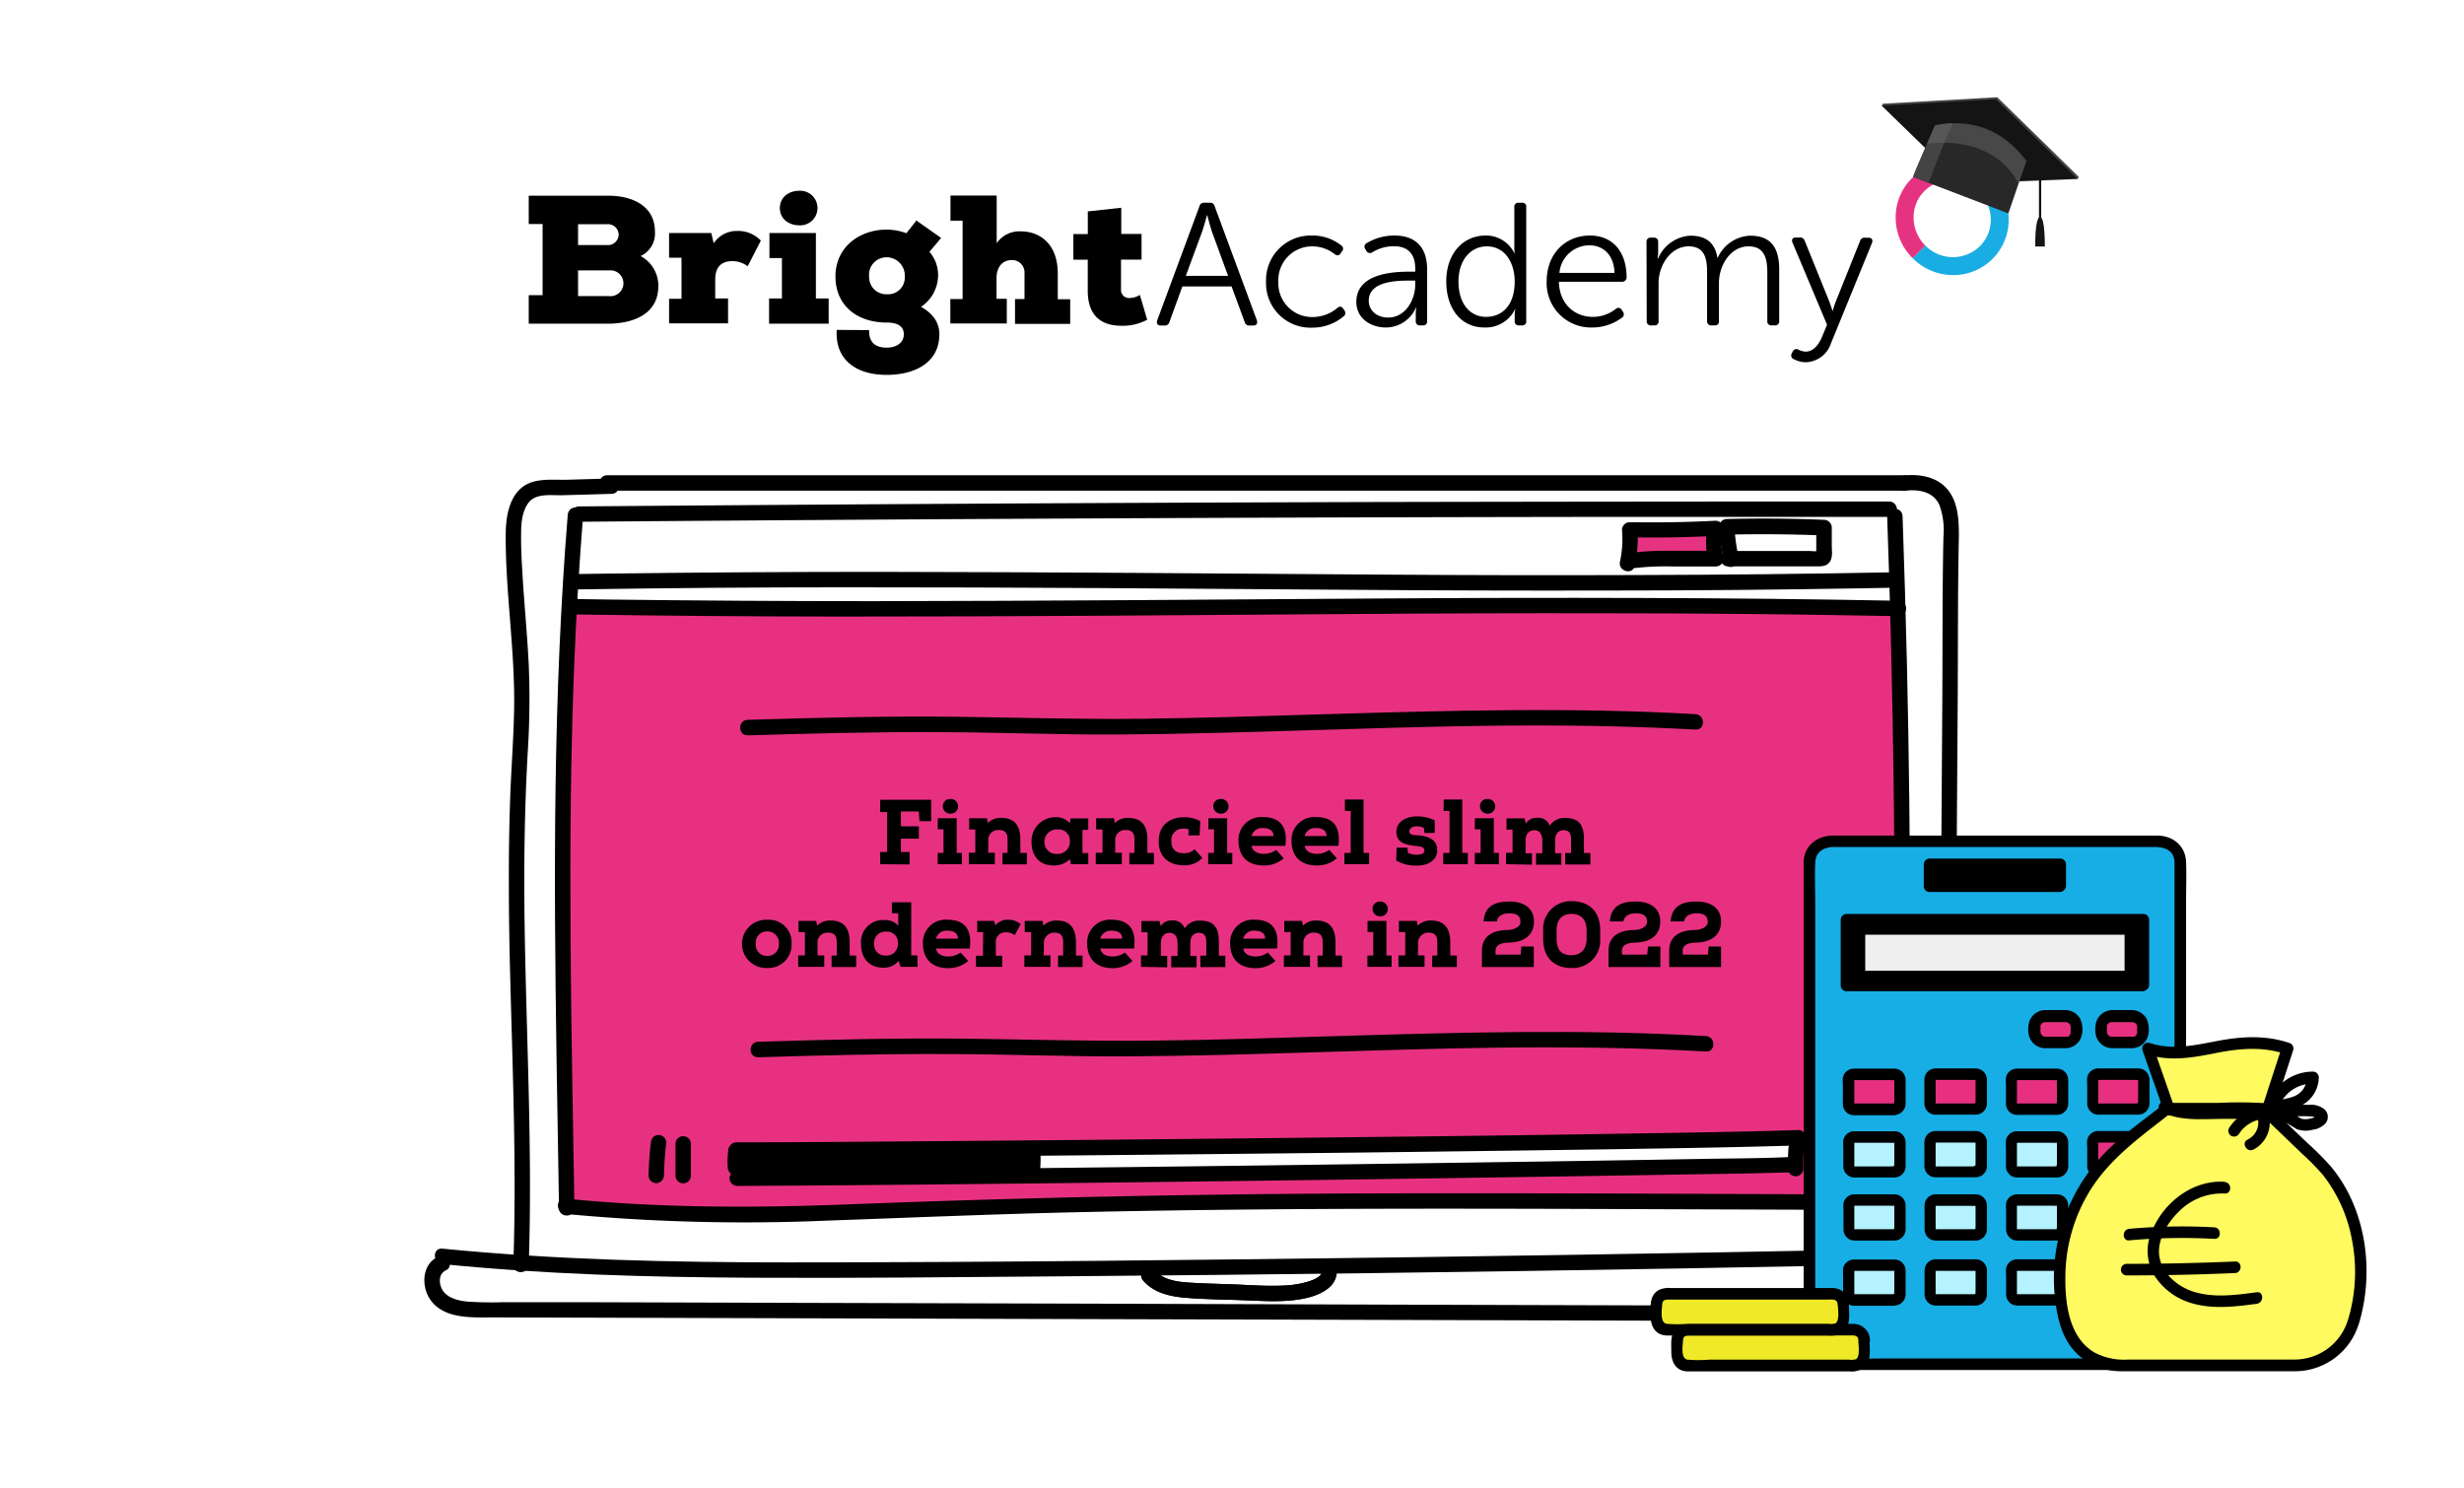 <?xml version="1.0" encoding="UTF-8"?> <svg xmlns="http://www.w3.org/2000/svg" viewBox="0 0 480 290"><defs><style>.cls-1{isolation:isolate;}.cls-2{fill:#fff;}.cls-3{fill:#e73180;}.cls-4{fill:#e63381;}.cls-5{fill:#19ade4;}.cls-6{fill:#444;}.cls-7{fill:#141414;}.cls-8{fill:#282828;}.cls-9{fill:#6b6b6b;mix-blend-mode:multiply;opacity:0.49;}.cls-10{fill:#17aee5;}.cls-11{fill:#efefef;}.cls-12{fill:#b5f2ff;}.cls-13{fill:#f2c35c;}.cls-14{fill:#f0e928;}.cls-15{fill:#fffa60;}</style></defs><g class="cls-1"><g id="Layer_1" data-name="Layer 1"><rect class="cls-2" width="480" height="290"></rect><rect class="cls-2" x="316.35" y="103.06" width="18.6" height="6.25"></rect><polygon class="cls-3" points="110.95 118.22 110.56 235.75 206.01 235.75 334.58 234.57 369.69 233.78 371.27 138.33 369.29 119.4 110.95 118.22"></polygon><path d="M222.71,249.52c2.06,2.37,5.18,3.07,8.18,3.33,3.93.33,7.9.34,11.83.5,3.74.15,7.52.41,11.22-.33,3.06-.61,7-2.27,6.4-6.05-.31-1.9-3.2-1.1-2.9.8.17,1-1.89,1.72-2.59,1.93a18.45,18.45,0,0,1-4.6.77c-3.16.17-6.34-.07-9.5-.2s-6.22-.17-9.31-.38c-2.42-.17-4.95-.58-6.61-2.49-1.27-1.46-3.39.67-2.12,2.12Z"></path><path d="M103,246.39c.77-22.32-.5-44.64-.81-66.95-.15-11.16,0-22.3.65-33.45a160.28,160.28,0,0,0,.16-16.55c-.28-5.6-.82-11.17-1.17-16.76-.18-3-.37-6-.31-9,0-1.88.25-4.1,1.39-5.67,1.46-2,4.49-1.46,6.66-1.52l9.55-.27c1.92,0,1.93-3,0-3l-8.57.25c-2.47.07-5.45-.3-7.73.79-3.53,1.7-4.28,6.23-4.3,9.74-.09,11.47,1.86,22.86,1.63,34.35-.11,5.77-.57,11.54-.77,17.32s-.27,11.39-.25,17.1c0,11.49.43,23,.73,34.46.35,13.06.59,26.12.14,39.18-.07,1.93,2.93,1.93,3,0Z"></path><path d="M118.27,95.6h252.8a1.5,1.5,0,0,0,0-3H118.27a1.5,1.5,0,0,0,0,3Z"></path><path d="M371.07,95.6c2.73-.27,5.56.12,6.77,2.88a14.46,14.46,0,0,1,.75,6.13c-.23,10.64-.15,21.29-.22,31.93l-.45,68.71L377.67,244a1.5,1.5,0,0,0,3,0l.46-71.2.24-35.73c.07-10.86,0-21.73.23-32.59,0-2.68-.08-5.53-1.4-7.93-1.83-3.35-5.56-4.27-9.13-3.92-1.9.19-1.92,3.19,0,3Z"></path><path d="M86.15,246.29c19.93,2,40,2.55,60,2.66s40.23-.11,60.34-.27q60.53-.48,121-1.54,34-.58,67.92-1.36c1.93,0,1.93-3,0-3q-60.51,1.36-121,2.18c-40.3.53-80.61,1-120.91,1-22.47,0-45-.47-67.35-2.68-1.92-.19-1.91,2.82,0,3Z"></path><path d="M110.6,100.29c-1.42,17.53-2.11,35.12-2.37,52.7s-.08,35.21.18,52.8q.23,14.81.49,29.6c0,1.92,3,1.93,3,0-.29-17.55-.64-35.1-.75-52.65s0-35.2.69-52.78q.59-14.85,1.76-29.67c.16-1.93-2.84-1.92-3,0Z"></path><path d="M367.63,100.57q.92,25.83,1.26,51.68t.09,51.94q-.14,14.61-.46,29.21c0,1.93,3,1.93,3,0q.57-25.85.57-51.69t-.6-51.94q-.35-14.59-.86-29.2c-.07-1.93-3.07-1.94-3,0Z"></path><path d="M112.83,101.66q49.92-.41,99.85-.65,49.66-.24,99.34-.3,28,0,56,0a1.5,1.5,0,0,0,0-3q-49.92,0-99.85.1-49.66.14-99.33.45-28,.18-56,.41a1.5,1.5,0,0,0,0,3Z"></path><path d="M110.2,236.53a371.73,371.73,0,0,0,50.5,1.31c16.81-.6,33.6-1.32,50.41-1.68,33.67-.74,67.36-.71,101-.6l56.85.2a1.5,1.5,0,0,0,0-3c-33.9-.12-67.8-.34-101.7-.24q-50.51.15-101,2.1c-18.76.75-37.44.79-56.14-1.09-1.92-.19-1.91,2.81,0,3Z"></path><path d="M111.76,119.71q26,.41,52,.42,25.25,0,50.5-.16,24.71-.15,49.4-.34t49.6-.14q25.09,0,50.17.45l6.43.11c1.94,0,1.94-3,0-3q-25.15-.48-50.32-.54-24.84-.08-49.67.09-24.67.14-49.34.33-25.19.16-50.35.2-25.84,0-51.7-.32l-6.68-.1c-1.93,0-1.93,3,0,3Z"></path><path d="M112.56,114.84q26-.41,52-.41,24.94,0,49.9.15,24.6.15,49.2.34t49,.14q25.11,0,50.21-.44l6.39-.12c1.93,0,1.93-3,0-3q-25.2.48-50.4.54-24.53.09-49.06-.08t-49.15-.34q-24.87-.16-49.73-.2-25.86,0-51.73.33l-6.64.09c-1.93,0-1.94,3,0,3Z"></path><path class="cls-4" d="M317,109.79a21.15,21.15,0,0,0,.44-6.59q8.38.17,16.75-.28a10.79,10.79,0,0,0,.06,5.91l-9,0a50.13,50.13,0,0,0-8.22.48l.64-.24"></path><path d="M318.47,110.19a23.46,23.46,0,0,0,.5-7l-1.5,1.5q8.38.15,16.75-.28l-1.45-1.9a12.73,12.73,0,0,0,.06,6.71l1.45-1.9-8.82,0a56,56,0,0,0-8.78.53l.8,2.9.64-.24a1.55,1.55,0,0,0,1.05-1.85,1.51,1.51,0,0,0-1.84-1l-.65.24a1.51,1.51,0,0,0,.8,2.9,52.49,52.49,0,0,1,8.32-.43l8.48,0a1.51,1.51,0,0,0,1.44-1.89,9.57,9.57,0,0,1-.05-5.12,1.52,1.52,0,0,0-1.45-1.9q-8.37.43-16.75.28a1.52,1.52,0,0,0-1.5,1.5,20.73,20.73,0,0,1-.39,6.19c-.41,1.89,2.48,2.69,2.89.8Z"></path><path d="M338.71,108.67a36.47,36.47,0,0,1-.83-6l-1.5,1.5q9.47-.22,18.94.16l-1.5-1.5,0,2.82v2.07c0,.41,0,.5,0,.26l.9-.69a5.89,5.89,0,0,1-2,.06H336.65a1.5,1.5,0,0,0,0,3h17.07c1,0,2.18.07,2.8-1,.53-.85.33-2,.32-3l0-3.57a1.53,1.53,0,0,0-1.5-1.5q-9.46-.39-18.94-.16a1.52,1.52,0,0,0-1.5,1.5,41.63,41.63,0,0,0,.94,6.77c.41,1.89,3.31,1.09,2.89-.79Z"></path><path d="M85.29,244.89c-3.22,1.53-3.25,6-1.32,8.54,2.74,3.64,8.14,3.24,12.17,3.25l34.81.1,69.34.2,69.71.19,69.71.2,34.85.1c7.47,0,21.83,1.69,22.76-9.1a6.72,6.72,0,0,0-1.58-4.94c-1.21-1.5-3.32.63-2.12,2.12a4.35,4.35,0,0,1,.1,4.68,7.2,7.2,0,0,1-4.69,3.58,24.16,24.16,0,0,1-6.62.68l-8.16,0-32.38-.09-65.09-.19L211.7,254l-65-.18-32.34-.1-16.32,0a70.58,70.58,0,0,1-7.13-.13c-1.83-.2-4.13-.78-4.92-2.65-.53-1.24-.45-2.8.87-3.43,1.74-.83.22-3.42-1.52-2.59Z"></path><path d="M222.71,249.52c2.06,2.37,5.18,3.07,8.18,3.33,3.93.33,7.9.34,11.83.5,3.74.15,7.52.41,11.22-.33,3.06-.61,7-2.27,6.4-6.05-.31-1.9-3.2-1.1-2.9.8.17,1-1.89,1.72-2.59,1.93a18.45,18.45,0,0,1-4.6.77c-3.16.17-6.34-.07-9.5-.2s-6.22-.17-9.31-.38c-2.42-.17-4.95-.58-6.61-2.49-1.27-1.46-3.39.67-2.12,2.12Z"></path><path d="M103,43.65V38.13h15.46c5,0,9.12,2.17,9.12,6.95a4.84,4.84,0,0,1-2.78,4.81,6.59,6.59,0,0,1,3.45,5.84c0,5.63-5.13,7.3-9.72,7.34H103V57.51h2.7V43.65Zm9.61,4.1h5.6a2.1,2.1,0,0,0,2.31-2,2.07,2.07,0,0,0-2.17-2.07h-5.74Zm0,9.94h6a2.52,2.52,0,1,0,0-5h-6Z"></path><path d="M130.34,50.21V45.4h8.23l.46,2A5.38,5.38,0,0,1,143.59,45a6.11,6.11,0,0,1,4.63,1.88l-2.57,5a4.91,4.91,0,0,0-3-1c-2.32,0-3.32,1.36-3.32,3.57v3.7h2.5v4.85H130.34V58.22h2.42v-8Z"></path><path d="M149.82,58.15h2.5V50.28h-2.43V45.4h9.05V58.15h2.49v4.92H149.82Zm2.1-17.6c0,2.18,1.86,3.35,3.78,3.35a3.37,3.37,0,1,0,0-6.73C153.78,37.17,151.92,38.31,151.92,40.55Z"></path><path d="M169.31,64.31c-.07,2.78,1.64,3.42,3.42,3.42s3.34-.85,3.34-2.6c0-1.25-.81-2.28-3.27-2.28-6,0-10.05-3.45-10.05-9s4.49-9.12,10.05-9.12a11.49,11.49,0,0,1,3.77.71c.64-.82,1.36-1.68,1.93-2.49l4.84,3.41-2.28,2.71a6.89,6.89,0,0,1,1.68,4.81,7.48,7.48,0,0,1-3.32,5.91c3.39,1.86,3.57,4.35,3.57,5.31,0,5.77-5.06,7.94-10.26,7.94-6.42,0-10.08-3.34-9.73-8.76Zm0-10.43a3.33,3.33,0,0,0,3.49,3.45,3.24,3.24,0,0,0,3.45-3.45,3.55,3.55,0,0,0-3.45-3.75A3.4,3.4,0,0,0,169.31,53.88Z"></path><path d="M185.16,43V38.1h9v9.29a5.33,5.33,0,0,1,4.74-2.31c3.52,0,7.16,2.31,7.16,8.22v5h2.42v4.81H197.73V58.26h1.85v-5a2.42,2.42,0,0,0-2.45-2.59c-2.07,0-3,1.63-3,3.49v4.06h2v4.81h-11V58.26h2.39V43Z"></path><path d="M218.43,40.48v5.1h3.95v5h-4v5.77a1.57,1.57,0,0,0,1.75,1.71,3.66,3.66,0,0,0,1.92-.61l1.43,4.85a10.15,10.15,0,0,1-5.06,1.17c-3.49,0-6.63-1.6-6.52-7.12V50.6H209.1v-5h2.81V41.19Z"></path><path d="M233.66,40.18a.87.87,0,0,1,.92-.68h1.12a.88.88,0,0,1,.92.68l8.23,22.24c.17.61-.07,1-.68,1h-.75a.88.88,0,0,1-.95-.68l-2.55-6.93h-9.59l-2.52,6.93a.89.89,0,0,1-.95.68h-.72c-.64,0-.88-.37-.71-1Zm5.58,13.57-3.17-8.67c-.37-1.13-.88-3.13-.88-3.13h-.07s-.54,2-.92,3.13L231,53.75Z"></path><path d="M255.63,45.89a9,9,0,0,1,5.67,1.94.74.74,0,0,1,.11,1.16l-.24.37c-.31.48-.68.48-1.16.17A7,7,0,0,0,255.69,48a6.58,6.58,0,0,0-6.66,6.9,6.58,6.58,0,0,0,6.7,6.87,7.49,7.49,0,0,0,4.83-1.8.68.68,0,0,1,1.12.2l.24.34a.83.83,0,0,1-.21,1.16,9.5,9.5,0,0,1-6.08,2.17,8.66,8.66,0,0,1-9-8.94A8.72,8.72,0,0,1,255.63,45.89Z"></path><path d="M274.7,52.93h1v-.54c0-3.3-1.8-4.42-4.22-4.42a8,8,0,0,0-4.15,1.19.79.79,0,0,1-1.15-.28l-.21-.34a.77.77,0,0,1,.24-1.15,10.39,10.39,0,0,1,5.44-1.5c4.08,0,6.36,2.28,6.36,6.57V62.55a.74.74,0,0,1-.81.85h-.55a.76.76,0,0,1-.85-.85V61.19a7.39,7.39,0,0,1,.1-1.29h-.06A6.38,6.38,0,0,1,270,63.81c-2.89,0-5.78-1.7-5.78-5C264.26,53.24,271.41,52.93,274.7,52.93Zm-4.25,8.94c3.3,0,5.24-3.4,5.24-6.39v-.81h-.95c-2.69,0-8.1.1-8.1,3.94C266.64,60.21,267.9,61.87,270.45,61.87Z"></path><path d="M289.43,45.89A6.12,6.12,0,0,1,295,49.33h.07A7.77,7.77,0,0,1,295,48V40.35a.77.77,0,0,1,.85-.85h.65a.75.75,0,0,1,.82.85v22.2a.75.75,0,0,1-.82.85h-.58a.75.75,0,0,1-.85-.81V61.3a3.84,3.84,0,0,1,.14-1.06h-.07a6.34,6.34,0,0,1-5.95,3.57c-4.59,0-7.45-3.67-7.45-9S284.94,45.89,289.43,45.89Zm.1,15.85c2.86,0,5.54-2,5.54-6.9,0-3.47-1.77-6.84-5.44-6.84-3,0-5.51,2.52-5.51,6.84S286.33,61.74,289.53,61.74Z"></path><path d="M309.73,45.89c4.55,0,7.14,3.3,7.14,8.16a.85.85,0,0,1-.89.85h-12.3c.1,4.36,3.09,6.84,6.63,6.84a7.25,7.25,0,0,0,4.48-1.57.72.72,0,0,1,1.13.21l.27.41a.79.79,0,0,1-.24,1.12,9.76,9.76,0,0,1-5.71,1.9,8.64,8.64,0,0,1-8.94-8.94C301.3,49.26,305.1,45.89,309.73,45.89Zm4.79,7.28c-.13-3.61-2.31-5.37-4.86-5.37a5.88,5.88,0,0,0-5.88,5.37Z"></path><path d="M320.75,47.15a.77.77,0,0,1,.85-.85h.61a.76.76,0,0,1,.81.85v2a6,6,0,0,1-.13,1.23H323a7.26,7.26,0,0,1,6.29-4.46c3.16,0,4.79,1.46,5.27,4.29h.07a7.25,7.25,0,0,1,6.29-4.29c4.15,0,5.68,2.42,5.68,6.63v10a.77.77,0,0,1-.85.85h-.62a.77.77,0,0,1-.85-.85V53.1c0-2.79-.57-5.1-3.67-5.1-3.43,0-5.75,3.61-5.75,7.14v7.41a.74.74,0,0,1-.81.85h-.65a.77.77,0,0,1-.85-.85V53.1c0-2.58-.37-5.1-3.6-5.1-3.47,0-5.85,3.67-5.85,7.14v7.41a.74.74,0,0,1-.82.85h-.64a.77.77,0,0,1-.85-.85Z"></path><path d="M350.23,68.06a3.5,3.5,0,0,0,1.5.45c1.53,0,2.55-1.33,3.19-2.83l1-2.41-6.73-16c-.24-.58,0-1,.65-1h.78a.89.89,0,0,1,.95.65l4.79,11.83c.31.85.62,1.8.62,1.8h.06a16.48,16.48,0,0,1,.58-1.8L362.33,47a.89.89,0,0,1,1-.68H364c.62,0,.89.37.68,1l-8,19.58a5.34,5.34,0,0,1-4.93,3.68,5.12,5.12,0,0,1-2.35-.62.77.77,0,0,1-.37-1.08l.2-.38A.79.79,0,0,1,350.23,68.06Z"></path><path class="cls-5" d="M380.51,53.6a11.15,11.15,0,0,1-7.92-3.3l2.46-2.47a7.53,7.53,0,0,0,10.63.15,7.27,7.27,0,0,0,2.13-5.24,7.73,7.73,0,0,0-2.28-5.38L388,34.89a11.19,11.19,0,0,1,3.3,7.81,10.76,10.76,0,0,1-10.79,10.9"></path><path class="cls-4" d="M372.59,50.3a11.1,11.1,0,0,1-3.3-7.81,10.73,10.73,0,0,1,3.14-7.75,11,11,0,0,1,15.57.15l-2.47,2.47a7.53,7.53,0,0,0-10.63-.15,7.22,7.22,0,0,0-2.12,5.24,7.72,7.72,0,0,0,2.27,5.38Z"></path><polygon class="cls-6" points="366.81 20.2 382.41 35.37 404.98 34.48 389.07 18.94 366.81 20.2"></polygon><polygon class="cls-6" points="366.81 20.2 366.56 20.59 404.73 34.87 404.98 34.48 366.81 20.2"></polygon><polygon class="cls-7" points="366.56 20.59 382.16 35.76 404.73 34.87 388.82 19.33 366.56 20.59"></polygon><path class="cls-8" d="M394.76,31.37l-1.52,4.36-2,5.85-18.53-7.1c.07-.33,1.57-3.82,2.77-6.6l1.5-3.43C384.17,23,390.12,25.27,394.76,31.37Z"></path><path class="cls-6" d="M380.44,24a21.8,21.8,0,0,0-3.5.42l-1.5,3.43c-1.2,2.78-2.7,6.27-2.77,6.6l3.05,1.17C377.19,31.77,378.66,27.78,380.44,24Z"></path><path class="cls-9" d="M394.76,31.37l-1.52,4.36a.22.22,0,0,1-.05-.08c-5.48-9.92-17.7-7.61-17.7-7.61l-.05-.16,1.5-3.43C384.17,23,390.12,25.27,394.76,31.37Z"></path><rect class="cls-7" x="397.2" y="30.97" width="0.44" height="11.68"></rect><path class="cls-7" d="M397.42,42.28h0c1,0,.92,5.75.92,5.75h-1.86S396.37,42.33,397.42,42.28Z"></path><rect class="cls-2" x="200.12" y="222.43" width="149.8" height="5.39"></rect><rect class="cls-2" x="200.12" y="222.43" width="149.8" height="5.39"></rect><rect x="143.7" y="223.89" width="57.54" height="4.9"></rect><rect class="cls-2" x="200.12" y="222.63" width="149.8" height="5.39"></rect><path d="M141.86,224.21a16.06,16.06,0,0,0-.09,3.25,1.56,1.56,0,0,0,.44,1.06,1.5,1.5,0,0,0,1.06.44,1.56,1.56,0,0,0,1.06-.44,1.47,1.47,0,0,0,.44-1.06,16.06,16.06,0,0,1,.09-3.25,1.52,1.52,0,0,0-.44-1.06,1.51,1.51,0,0,0-2.13,0l-.23.31a1.41,1.41,0,0,0-.2.75Z"></path><path d="M143.48,225.57c8.15,0,16.29-.06,24.44-.12q21.81-.15,43.63-.35,25.92-.24,51.83-.52,24.6-.29,49.19-.64c11.63-.18,23.26-.35,34.89-.68l2.79-.08c1.93-.07,1.93-3.07,0-3-10.87.35-21.74.51-32.62.68q-23.91.39-47.82.64-26,.3-52.07.54-22.73.21-45.46.38c-9.08.07-18.15.14-27.23.15h-1.57a1.5,1.5,0,0,0,0,3Z"></path><path d="M348.57,222.16a36.46,36.46,0,0,0-.27,5.53,1.53,1.53,0,0,0,1.5,1.5,1.51,1.51,0,0,0,1.5-1.5,36.46,36.46,0,0,1,.27-5.53,1.46,1.46,0,0,0-.44-1.06,1.5,1.5,0,0,0-1.06-.44,1.46,1.46,0,0,0-1.06.44,1.77,1.77,0,0,0-.44,1.06Z"></path><path d="M199.66,224.31a23.43,23.43,0,0,1-.07,3.93,1.46,1.46,0,0,0,.44,1.06,1.5,1.5,0,0,0,1.06.44,1.47,1.47,0,0,0,1.06-.44,1.77,1.77,0,0,0,.44-1.06,23.43,23.43,0,0,0,.07-3.93,1.56,1.56,0,0,0-.44-1.06,1.5,1.5,0,0,0-1.06-.44,1.46,1.46,0,0,0-1.06.44,1.5,1.5,0,0,0-.44,1.06Z"></path><path d="M143.68,231.07q22.51-.12,45-.36,25.65-.26,51.29-.59,24.71-.31,49.41-.68,19.37-.28,38.73-.61c6.6-.11,13.2-.18,19.8-.39l.71,0c1.92-.08,1.93-3.08,0-3-5.65.26-11.31.26-17,.36q-18.45.33-36.91.59-24.3.36-48.59.68-25.74.33-51.49.61-23.06.24-46.1.39l-4.9,0a1.5,1.5,0,0,0,0,3Z"></path><path d="M126.79,222.64c-.26,2.13-.39,4.24-.45,6.38a1.5,1.5,0,0,0,1.5,1.5,1.54,1.54,0,0,0,1.5-1.5c.06-2.14.19-4.25.45-6.38a1.52,1.52,0,0,0-.44-1.06,1.56,1.56,0,0,0-1.06-.44,1.54,1.54,0,0,0-1.06.44,1.76,1.76,0,0,0-.44,1.06Z"></path><path d="M131.59,222.88v6.18a1.5,1.5,0,0,0,3,0v-6.18a1.5,1.5,0,0,0-3,0Z"></path><path d="M147.67,206c12.13-.38,24.26-.68,36.4-.63,11.92,0,23.84.52,35.77.45,24-.14,47.91-1.39,71.87-1.7,13.55-.17,27.1,0,40.62.75,1.93.11,1.92-2.89,0-3-23.93-1.39-47.9-.72-71.84,0-12.06.37-24.12.76-36.19.89s-23.82-.24-35.75-.38c-13.63-.16-27.26.17-40.88.6-1.92.06-1.93,3.06,0,3Z"></path><path d="M145.64,143.28c12.13-.37,24.26-.68,36.39-.63,11.93,0,23.85.53,35.78.46,24-.15,47.91-1.39,71.87-1.7,13.54-.17,27.09,0,40.62.74,1.92.12,1.92-2.89,0-3-23.93-1.38-47.91-.71-71.84,0-12.06.37-24.12.75-36.19.89s-23.83-.24-35.75-.38c-13.63-.16-27.26.17-40.88.59-1.93.06-1.93,3.06,0,3Z"></path><path d="M171.47,168.38V166h1.35v-7.78h-1.35v-2.39h9.93V160h-2.28l-.13-1.9H175.5V161H179v2.41H175.5V166h1.69v2.43Z"></path><path d="M186.37,159.43v6.75h1v2.2h-4.7v-2.2h1.13v-4.59h-1.12v-2.16Zm-2.7-2.34a1.4,1.4,0,0,1,1.46-1.42,1.43,1.43,0,0,1,1.51,1.46,1.41,1.41,0,0,1-1.48,1.4A1.44,1.44,0,0,1,183.67,157.09Z"></path><path d="M192.51,166.15h1.29v2.23h-5.07v-2.23H190v-4.54H188.8v-2.18h3.46l.18.92a3.49,3.49,0,0,1,2.52-1c2.43,0,3.81,1.16,3.81,4.34v2.49h1.28v2.23h-4.77v-2.23h1v-2.47c0-1-.14-2-1.75-2a1.94,1.94,0,0,0-2,2.18Z"></path><path d="M212,166.2v2.18h-3.4l-.16-1a4.31,4.31,0,0,1-3.26,1.24c-2.52,0-4.23-1.65-4.23-4.57a4.63,4.63,0,0,1,4.32-4.81,3.76,3.76,0,0,1,3.17,1.14l.1-.92H212v2.23h-1.13v4.52ZM203.47,164a2.28,2.28,0,0,0,2.41,2.38,2.36,2.36,0,0,0,2.54-2.4,2.19,2.19,0,0,0-2.43-2.37A2.38,2.38,0,0,0,203.47,164Z"></path><path d="M217.24,166.15h1.3v2.23h-5.08v-2.23h1.31v-4.54h-1.24v-2.18H217l.18.92a3.52,3.52,0,0,1,2.52-1c2.43,0,3.82,1.16,3.82,4.34v2.49h1.27v2.23H220v-2.23h1v-2.47c0-1-.14-2-1.74-2a1.94,1.94,0,0,0-2,2.18Z"></path><path d="M234.23,167.16a4.75,4.75,0,0,1-3.6,1.44c-2.75,0-4.91-1.48-4.91-4.67,0-3.53,2.63-4.7,4.86-4.7a6.41,6.41,0,0,1,3.24.76l-.13,2.77h-2.16v-1.19a4.24,4.24,0,0,0-1-.12,2.22,2.22,0,0,0-2.34,2.46c0,1.66.95,2.33,2.47,2.33a2.92,2.92,0,0,0,2.05-.78Z"></path><path d="M239.06,159.43v6.75h1v2.2h-4.7v-2.2h1.14v-4.59H235.4v-2.16Zm-2.71-2.34a1.4,1.4,0,0,1,1.46-1.42,1.43,1.43,0,0,1,1.51,1.46,1.41,1.41,0,0,1-1.47,1.4A1.45,1.45,0,0,1,236.35,157.09Z"></path><path d="M250.09,167.23a5.82,5.82,0,0,1-3.89,1.4c-3.47,0-4.93-2.12-4.93-4.79a4.43,4.43,0,0,1,4.8-4.64c3,0,4.85,1.56,4.33,5.6h-6.58c.13.9.94,1.56,2.43,1.56a4.1,4.1,0,0,0,2.36-.77Zm-2-4.34c0-1.1-.88-1.55-2-1.55a2.11,2.11,0,0,0-2.28,1.55Z"></path><path d="M260.42,167.23a5.82,5.82,0,0,1-3.89,1.4c-3.47,0-4.93-2.12-4.93-4.79a4.44,4.44,0,0,1,4.81-4.64c3,0,4.84,1.56,4.32,5.6h-6.57c.12.9.93,1.56,2.43,1.56a4.15,4.15,0,0,0,2.36-.77Zm-2-4.34c0-1.1-.88-1.55-2-1.55a2.11,2.11,0,0,0-2.28,1.55Z"></path><path d="M262,155.78h3.63v10.4h1.08v2.2H261.9v-2.2h1.22V158H262Z"></path><path d="M277.5,162.31l-.11-1A3.28,3.28,0,0,0,276,161c-.74,0-1.44.27-1.44,1s.88.71,1.42.74c2.21.13,4,.72,4,3-.05,1.69-1.49,2.91-4,2.91a7.37,7.37,0,0,1-4-1l.08-2.49h2.12l.09,1a3.7,3.7,0,0,0,1.77.36c.91,0,1.44-.25,1.44-.82s-.54-.81-1.71-.87c-2.11-.25-3.75-.68-3.75-2.77s2.07-3,4-3a8.06,8.06,0,0,1,3.47.76l0,2.46Z"></path><path d="M281.23,155.78h3.63v10.4h1.08v2.2h-4.79v-2.2h1.23V158h-1.15Z"></path><path d="M291,159.43v6.75h1v2.2h-4.7v-2.2h1.13v-4.59h-1.12v-2.16Zm-2.7-2.34a1.4,1.4,0,0,1,1.46-1.42,1.43,1.43,0,0,1,1.51,1.46,1.41,1.41,0,0,1-1.48,1.4A1.44,1.44,0,0,1,288.32,157.09Z"></path><path d="M293.38,168.38v-2.23h1.27v-4.5h-1.18v-2.2H297l.25,1a2.43,2.43,0,0,1,2.18-1.11,2.37,2.37,0,0,1,2.48,1.55,3.28,3.28,0,0,1,3-1.52c2.82,0,3.65,1.52,3.65,4.14v2.69h1.26v2.23H304.9v-2.23h1.15v-2.61c0-.94-.2-1.84-1.44-1.84s-1.67,1-1.67,2v2.49h1.22v2.23h-4.93v-2.23h1.22v-2.49c0-1.28-.61-2-1.56-2s-1.7.67-1.7,2v2.49h1.25v2.23Z"></path><path d="M149.44,179.21a4.42,4.42,0,0,1,4.76,4.72,4.52,4.52,0,0,1-4.74,4.67,4.7,4.7,0,1,1,0-9.39Zm.06,2.26a2.19,2.19,0,0,0-2.27,2.46,2.14,2.14,0,0,0,2.23,2.32,2.19,2.19,0,0,0,2.27-2.32A2.23,2.23,0,0,0,149.5,181.47Z"></path><path d="M159.27,186.15h1.3v2.23h-5.08v-2.23h1.31v-4.54h-1.24v-2.18H159l.18.92a3.52,3.52,0,0,1,2.52-1c2.43,0,3.82,1.16,3.82,4.34v2.49h1.27v2.23H162v-2.23h1v-2.47c0-1-.14-2-1.74-2a1.94,1.94,0,0,0-2,2.18Z"></path><path d="M178.73,186.15v2.23h-3.31l-.36-1.17a3.66,3.66,0,0,1-3,1.33c-2.52,0-4.32-1.6-4.32-4.61a4.26,4.26,0,0,1,4.52-4.66,3.37,3.37,0,0,1,2.73,1.08v-2.41h-1.24v-2.15h3.76v10.36Zm-8.44-2.25a2.12,2.12,0,0,0,2.23,2.28,2.21,2.21,0,0,0,2.39-2.3,2.12,2.12,0,0,0-2.28-2.36A2.18,2.18,0,0,0,170.29,183.9Z"></path><path d="M188.61,187.23a5.82,5.82,0,0,1-3.89,1.4c-3.47,0-4.93-2.12-4.93-4.79a4.44,4.44,0,0,1,4.81-4.64c3,0,4.84,1.56,4.32,5.6h-6.57c.12.9.93,1.56,2.43,1.56a4.15,4.15,0,0,0,2.36-.77Zm-2-4.34c0-1.1-.88-1.55-2-1.55a2.11,2.11,0,0,0-2.28,1.55Z"></path><path d="M191.53,181.61h-1.16v-2.18h3.3l.23.85a3.17,3.17,0,0,1,2.5-1.08,3.76,3.76,0,0,1,2.44.86l-1.17,2.14a2.69,2.69,0,0,0-1.68-.55,1.87,1.87,0,0,0-2,2.12v2.45h1.24v2.16h-5.11v-2.16h1.37Z"></path><path d="M203.33,186.15h1.3v2.23h-5.08v-2.23h1.32v-4.54h-1.25v-2.18h3.46l.18.92a3.52,3.52,0,0,1,2.52-1c2.43,0,3.82,1.16,3.82,4.34v2.49h1.28v2.23h-4.77v-2.23h1v-2.47c0-1-.15-2-1.75-2a2,2,0,0,0-2,2.18Z"></path><path d="M220.62,187.23a5.85,5.85,0,0,1-3.89,1.4c-3.48,0-4.94-2.12-4.94-4.79a4.44,4.44,0,0,1,4.81-4.64c3,0,4.84,1.56,4.32,5.6h-6.57c.13.9.94,1.56,2.43,1.56a4.13,4.13,0,0,0,2.36-.77Zm-2-4.34c0-1.1-.89-1.55-2-1.55a2.12,2.12,0,0,0-2.29,1.55Z"></path><path d="M222.27,188.38v-2.23h1.28v-4.5h-1.19v-2.2h3.51l.25,1a2.44,2.44,0,0,1,2.18-1.11,2.38,2.38,0,0,1,2.49,1.55,3.27,3.27,0,0,1,3-1.52c2.82,0,3.65,1.52,3.65,4.14v2.69h1.26v2.23h-4.86v-2.23h1.15v-2.61c0-.94-.19-1.84-1.44-1.84s-1.67,1-1.67,2v2.49h1.22v2.23h-4.93v-2.23h1.23v-2.49c0-1.28-.62-2-1.57-2s-1.69.67-1.69,2v2.49h1.24v2.23Z"></path><path d="M248.46,187.23a5.82,5.82,0,0,1-3.89,1.4c-3.47,0-4.93-2.12-4.93-4.79a4.44,4.44,0,0,1,4.81-4.64c3,0,4.84,1.56,4.32,5.6h-6.58c.13.9.94,1.56,2.44,1.56a4.1,4.1,0,0,0,2.35-.77Zm-2-4.34c0-1.1-.88-1.55-2-1.55a2.11,2.11,0,0,0-2.28,1.55Z"></path><path d="M253.9,186.15h1.29v2.23h-5.08v-2.23h1.32v-4.54h-1.24v-2.18h3.45l.18.92a3.52,3.52,0,0,1,2.52-1c2.43,0,3.82,1.16,3.82,4.34v2.49h1.28v2.23h-4.77v-2.23h1v-2.47c0-1-.15-2-1.75-2a1.94,1.94,0,0,0-2,2.18Z"></path><path d="M270.08,179.43v6.75h1v2.2h-4.7v-2.2h1.14v-4.59h-1.12v-2.16Zm-2.7-2.34a1.39,1.39,0,0,1,1.45-1.42,1.43,1.43,0,0,1,1.52,1.46,1.41,1.41,0,0,1-1.48,1.4A1.44,1.44,0,0,1,267.38,177.09Z"></path><path d="M276.21,186.15h1.3v2.23h-5.08v-2.23h1.32v-4.54h-1.24v-2.18H276l.18.92a3.52,3.52,0,0,1,2.52-1c2.43,0,3.82,1.16,3.82,4.34v2.49h1.28v2.23H279v-2.23h1v-2.47c0-1-.15-2-1.75-2a2,2,0,0,0-2,2.18Z"></path><path d="M291.33,186h4.9l.15-1.59h2.41v4h-10.1v-3.22c0-3.12,2.59-4,5.15-4,.64,0,2.36-.38,2.36-1.58s-.74-1.66-2.26-1.66c-1.18,0-2.21.52-2.35,1.58H289c.23-2.95,2.1-3.88,5.09-3.88,2.34,0,4.74,1,4.74,3.88s-2.2,4.11-5,4.13c-.81,0-2.49.21-2.49,1.56Z"></path><path d="M300.62,181.29a5.37,5.37,0,0,1,5.51-5.71c3.33,0,5.6,1.89,5.6,5.71v1.6a5.35,5.35,0,0,1-5.58,5.71c-3.33,0-5.53-1.91-5.53-5.71Zm2.61,1.6c0,2.16.92,3.22,2.9,3.22,1.69,0,2.95-1,2.95-3.26v-1.6c0-2.16-1.18-3.19-2.95-3.19s-2.9,1.06-2.9,3.23Z"></path><path d="M316,186h4.89l.15-1.59h2.41v4h-10.1v-3.22c0-3.12,2.59-4,5.15-4,.65,0,2.36-.38,2.36-1.58s-.74-1.66-2.25-1.66c-1.19,0-2.22.52-2.36,1.58H313.6c.23-2.95,2.11-3.88,5.09-3.88,2.35,0,4.74,1,4.74,3.88s-2.2,4.11-5,4.13c-.81,0-2.48.21-2.48,1.56Z"></path><path d="M327.82,186h4.9l.14-1.59h2.41v4h-10.1v-3.22c0-3.12,2.6-4,5.15-4,.65,0,2.36-.38,2.36-1.58s-.74-1.66-2.25-1.66c-1.19,0-2.21.52-2.36,1.58h-2.63c.24-2.95,2.11-3.88,5.1-3.88,2.34,0,4.73,1,4.73,3.88s-2.19,4.11-5,4.13c-.81,0-2.48.21-2.48,1.56Z"></path><rect class="cls-10" x="352.5" y="163.92" width="72.24" height="101.88" rx="4.02"></rect><path d="M420.72,264.68H367.21c-3.53,0-7.12.17-10.66,0-3.8-.19-2.93-5.09-2.93-7.69V176.52c0-2.82-.12-5.67,0-8.49.1-2.17,1.78-3,3.67-3h62.46c1.91,0,3.75.61,3.86,2.93,0,.79,0,1.6,0,2.39v90.48c0,1.87-.61,3.73-2.89,3.83-1.45.06-1.45,2.31,0,2.25a5.33,5.33,0,0,0,5.14-5.65c0-1.27,0-2.55,0-3.83V175.77c0-2.6.1-5.22,0-7.82-.12-3.22-2.63-5.15-5.69-5.15h-63c-3.09,0-5.68,1.86-5.81,5.15,0,.66,0,1.34,0,2V261.2c0,2.63,1.4,5.09,4.17,5.63a19.45,19.45,0,0,0,3.5.1h61.68A1.13,1.13,0,0,0,420.72,264.68Z"></path><rect x="375.89" y="168.41" width="25.46" height="4.27"></rect><path d="M401.35,171.55H375.89l1.12,1.13v-4.27l-1.12,1.12h25.46l-1.13-1.12v4.27a1.13,1.13,0,0,0,2.25,0v-4.27a1.14,1.14,0,0,0-1.12-1.13H375.89a1.15,1.15,0,0,0-1.13,1.13v4.27a1.14,1.14,0,0,0,1.13,1.12h25.46A1.13,1.13,0,0,0,401.35,171.55Z"></path><rect x="359.7" y="179.2" width="57.83" height="12.83"></rect><path d="M417.53,190.9H359.7l1.13,1.12V179.2l-1.13,1.12h57.83l-1.12-1.12V192a1.13,1.13,0,0,0,2.25,0V179.2a1.15,1.15,0,0,0-1.13-1.13H359.7a1.15,1.15,0,0,0-1.12,1.13V192a1.14,1.14,0,0,0,1.12,1.13h57.83A1.13,1.13,0,0,0,417.53,190.9Z"></path><rect class="cls-11" x="362.24" y="180.95" width="52.77" height="9.32"></rect><path d="M415,189.14H362.24l1.12,1.13V181l-1.12,1.12H415L413.88,181v9.32a1.13,1.13,0,0,0,2.25,0V181a1.15,1.15,0,0,0-1.13-1.13H362.24a1.15,1.15,0,0,0-1.13,1.13v9.32a1.15,1.15,0,0,0,1.13,1.12H415A1.13,1.13,0,0,0,415,189.14Z"></path><rect class="cls-3" x="396.39" y="197.97" width="8.2" height="5.18" rx="2.14"></rect><path d="M402.45,202h-4.11l-.22-.07c-.13,0,0,0,0,0a1.71,1.71,0,0,1-.23-.13c-.11-.07,0,0,0,0a1.14,1.14,0,0,0-.11-.11l-.11-.12c.11.14,0,0,0,0s-.15-.27-.08-.11c0-.06-.11-.43-.09-.23a6.91,6.91,0,0,1,0-.91V200c0-.19,0,0,0-.14s0-.14.07-.2c-.05.11,0,0,0,0s.18-.25.07-.12c0,0,.25-.25.19-.2l.2-.12c.15-.09-.14,0,0,0l.2-.06c.12,0,0,0,0,0l.22,0h3.93l.23,0c-.2,0,.18.06.23.08-.17-.07.11.08.16.11s0,0,0,0l.19.19c.08.09,0,0,0,0s.07.12.11.18.09.19,0,0c0,.06,0,.14.07.2s0,.19,0,.07,0,.18,0,.18v.65a4,4,0,0,1,0,.49c0-.19-.05.12-.07.18s0,0,0,0l-.13.23c-.07.1,0,0,0,0l-.14.15s-.17.14,0,0l-.18.11s-.16.09-.06,0l-.12,0-.11,0c.11,0-.19,0-.19,0a1.15,1.15,0,0,0-1.12,1.13,1.12,1.12,0,0,0,1.12,1.12,3.29,3.29,0,0,0,3.17-2.51,5.14,5.14,0,0,0-.24-3.08,3.33,3.33,0,0,0-3-1.84h-3.85a3.34,3.34,0,0,0-3.08,2.11,5.34,5.34,0,0,0-.12,2.86,3.3,3.3,0,0,0,3.16,2.46c1.31,0,2.62,0,3.93,0A1.13,1.13,0,0,0,402.45,202Z"></path><rect class="cls-3" x="409.33" y="197.97" width="8.2" height="5.18" rx="2.14"></rect><path d="M415.4,202h-4.12l-.22-.07c-.12,0,0,0,0,0l-.23-.13c-.1-.07,0,0,0,0l-.12-.11-.1-.12c.11.14,0,0,0,0s-.14-.27-.07-.11c0-.06-.12-.43-.09-.23a6.91,6.91,0,0,1,0-.91V200c0-.19,0,0,0-.14s0-.14.07-.2c-.05.11,0,0,0,0s.18-.25.07-.12l.19-.2.2-.12c.15-.09-.15,0,0,0l.21-.06c.12,0,0,0,0,0l.23,0h3.93l.22,0c-.19,0,.19.06.23.08-.16-.07.11.08.16.11s0,0,0,0l.18.19c.09.09,0,0,0,0a1.13,1.13,0,0,1,.12.18s.09.19,0,0c0,.06,0,.14.07.2s0,.19,0,.07,0,.18,0,.18v.65a4,4,0,0,1,0,.49c0-.19,0,.12-.07.18s0,0,0,0-.09.15-.14.23,0,0,0,0l-.15.15s-.16.14,0,0l-.18.11s-.17.09-.06,0l-.12,0-.12,0c.12,0-.18,0-.18,0a1.16,1.16,0,0,0-1.13,1.13,1.13,1.13,0,0,0,1.13,1.12,3.3,3.3,0,0,0,3.17-2.51,5.3,5.3,0,0,0-.24-3.08,3.33,3.33,0,0,0-3-1.84H411.5a3.33,3.33,0,0,0-3.07,2.11,5.34,5.34,0,0,0-.12,2.86,3.3,3.3,0,0,0,3.16,2.46c1.31,0,2.62,0,3.93,0A1.13,1.13,0,0,0,415.4,202Z"></path><rect class="cls-3" x="407.61" y="209.41" width="9.93" height="6.76" rx="1.02"></rect><path d="M416.51,215h-7.73s-.24,0-.11,0,.06,0,.07.07c-.19-.3,0,0,0,0s0,.12,0,0v-4c0-.19,0-.38,0-.57s-.06-.15,0-.08l0,0c.09-.09.11-.11.07-.06s-.08.05-.11.05h7a5.61,5.61,0,0,0,.82,0s.1,0,0,0-.14-.13,0,0-.05,0,0-.08a1.5,1.5,0,0,0,0,.3v3.83c0,.13-.06.43,0,.54s0,.14,0,0,0-.06.06-.07c-.26.14,0,0,0,0a1.15,1.15,0,0,0-1.12,1.13,1.12,1.12,0,0,0,1.12,1.12,2.19,2.19,0,0,0,2.15-2.18c0-.45,0-.91,0-1.36,0-1.11,0-2.22,0-3.32a2.2,2.2,0,0,0-2.16-2.15h-4.91c-1,0-1.95,0-2.93,0a2.18,2.18,0,0,0-2.13,1.72,6.36,6.36,0,0,0,0,1.31c0,1.24,0,2.48,0,3.72a2.21,2.21,0,0,0,1.59,2.19,3.93,3.93,0,0,0,1.08.07h7.36A1.13,1.13,0,0,0,416.51,215Z"></path><rect class="cls-3" x="391.77" y="209.41" width="9.93" height="6.76" rx="1.02"></rect><path d="M400.68,215h-7.74s-.23,0-.1,0,.06,0,.07.07c-.2-.3,0,0,0,0s0,.12,0,0,0-.29,0-.44v-4.09c0-.17-.07-.15,0-.08l0,0c.09-.09.11-.11.07-.06s-.08.05-.1.05h7a5.61,5.61,0,0,0,.82,0s.09,0,0,0-.13-.13,0,0,0,0,0-.08a1.5,1.5,0,0,0,0,.3v3.83c0,.13-.06.43,0,.54s0,.14,0,0,0-.06.06-.07c-.25.14,0,0,0,0a1.16,1.16,0,0,0-1.13,1.13,1.13,1.13,0,0,0,1.13,1.12,2.19,2.19,0,0,0,2.14-2.18c0-.45,0-.91,0-1.36,0-1.11,0-2.22,0-3.32a2.19,2.19,0,0,0-2.15-2.15h-4.91c-1,0-2,0-2.93,0a2.19,2.19,0,0,0-2.14,1.72,7.15,7.15,0,0,0,0,1.31c0,1.24,0,2.48,0,3.72a2.18,2.18,0,0,0,1.59,2.19,3.91,3.91,0,0,0,1.08.07h7.36A1.13,1.13,0,0,0,400.68,215Z"></path><rect class="cls-3" x="375.94" y="209.41" width="9.93" height="6.76" rx="1.02"></rect><path d="M384.84,215h-7.73s-.24,0-.11,0,.06,0,.07.07c-.19-.3,0,0,0,0s0,.12,0,0v-4c0-.19,0-.38,0-.57s-.06-.15,0-.08l0,0c.09-.09.11-.11.07-.06s-.08.05-.11.05h7a5.61,5.61,0,0,0,.82,0s.1,0,0,0-.14-.13,0,0,0,0,0-.08a1.5,1.5,0,0,0,0,.3v3.83c0,.13-.06.43,0,.54s0,.14,0,0,0-.06.06-.07c-.26.14,0,0,0,0a1.15,1.15,0,0,0-1.12,1.13,1.12,1.12,0,0,0,1.12,1.12,2.19,2.19,0,0,0,2.15-2.18c0-.45,0-.91,0-1.36,0-1.11,0-2.22,0-3.32a2.2,2.2,0,0,0-2.16-2.15h-4.91c-1,0-1.95,0-2.93,0a2.18,2.18,0,0,0-2.13,1.72,6.36,6.36,0,0,0-.05,1.31c0,1.24,0,2.48,0,3.72a2.21,2.21,0,0,0,1.59,2.19,3.93,3.93,0,0,0,1.08.07h7.36A1.13,1.13,0,0,0,384.84,215Z"></path><rect class="cls-3" x="360.1" y="209.41" width="9.93" height="6.76" rx="1.02"></rect><path d="M369,215h-7.74s-.23,0-.1,0,.06,0,.07.07c-.2-.3,0,0,0,0s0,.12,0,0,0-.29,0-.44v-4.09c0-.17-.07-.15,0-.08l0,0c.09-.09.11-.11.07-.06s-.08.05-.1.05h7a5.61,5.61,0,0,0,.82,0s.09,0,0,0-.14-.13,0,0,0,0,0-.08a1.5,1.5,0,0,0,0,.3v3.83c0,.13-.06.43,0,.54s0,.14,0,0,0-.06.06-.07c-.25.14,0,0,0,0a1.16,1.16,0,0,0-1.13,1.13,1.13,1.13,0,0,0,1.13,1.12,2.19,2.19,0,0,0,2.14-2.18c0-.45,0-.91,0-1.36,0-1.11,0-2.22,0-3.32a2.19,2.19,0,0,0-2.15-2.15h-4.91c-1,0-2,0-2.93,0A2.19,2.19,0,0,0,359,210a7.15,7.15,0,0,0,0,1.31c0,1.24,0,2.48,0,3.72a2.18,2.18,0,0,0,1.59,2.19,3.91,3.91,0,0,0,1.08.07H369A1.13,1.13,0,0,0,369,215Z"></path><rect class="cls-3" x="407.61" y="221.63" width="9.93" height="6.76" rx="1.02"></rect><path d="M416.51,227.27h-7.73s-.24,0-.11,0,.06.05.07.06c-.19-.29,0,0,0,0s0,.11,0,0v-4c0-.19,0-.38,0-.58s-.06-.14,0-.07l0,0c.09-.09.11-.11.07-.06s-.08,0-.11,0h7a5.61,5.61,0,0,0,.82,0s.1,0,0,0-.14-.13,0,0-.05,0,0-.08a1.5,1.5,0,0,0,0,.3v3.83c0,.13-.06.43,0,.53s0,.15,0,0,0-.06.06-.07c-.26.14,0,0,0,0a1.15,1.15,0,0,0-1.12,1.13,1.12,1.12,0,0,0,1.12,1.12,2.19,2.19,0,0,0,2.15-2.18c0-.46,0-.91,0-1.37,0-1.1,0-2.21,0-3.32a2.19,2.19,0,0,0-2.16-2.14h-4.91c-1,0-1.95,0-2.93,0a2.17,2.17,0,0,0-2.13,1.71,6.48,6.48,0,0,0,0,1.32c0,1.24,0,2.48,0,3.71a2.22,2.22,0,0,0,1.59,2.2,4.36,4.36,0,0,0,1.08.07h7.36A1.13,1.13,0,0,0,416.51,227.27Z"></path><rect class="cls-12" x="391.77" y="221.63" width="9.93" height="6.76" rx="1.02"></rect><path d="M400.68,227.27h-7.74s-.23,0-.1,0,.06.05.07.06c-.2-.29,0,0,0,0s0,.11,0,0,0-.29,0-.44v-4.1c0-.16-.07-.14,0-.07l0,0c.09-.09.11-.11.07-.06s-.08,0-.1,0h7a5.61,5.61,0,0,0,.82,0s.09,0,0,0-.13-.13,0,0,0,0,0-.08a1.5,1.5,0,0,0,0,.3v3.83c0,.13-.06.43,0,.53s0,.15,0,0,0-.06.06-.07c-.25.14,0,0,0,0a1.16,1.16,0,0,0-1.13,1.13,1.13,1.13,0,0,0,1.13,1.12,2.19,2.19,0,0,0,2.14-2.18c0-.46,0-.91,0-1.37,0-1.1,0-2.21,0-3.32a2.18,2.18,0,0,0-2.15-2.14h-4.91c-1,0-2,0-2.93,0a2.18,2.18,0,0,0-2.14,1.71,7.28,7.28,0,0,0,0,1.32c0,1.24,0,2.48,0,3.71a2.2,2.2,0,0,0,1.59,2.2,4.33,4.33,0,0,0,1.08.07h7.36A1.13,1.13,0,0,0,400.68,227.27Z"></path><rect class="cls-12" x="375.94" y="221.63" width="9.93" height="6.76" rx="1.02"></rect><path d="M384.84,227.27h-7.73s-.24,0-.11,0,.06.05.07.06c-.19-.29,0,0,0,0s0,.11,0,0v-4c0-.19,0-.38,0-.58s-.06-.14,0-.07l0,0c.09-.09.11-.11.07-.06s-.08,0-.11,0h7a5.61,5.61,0,0,0,.82,0s.1,0,0,0-.14-.13,0,0,0,0,0-.08a1.5,1.5,0,0,0,0,.3v3.83c0,.13-.06.43,0,.53s0,.15,0,0,0-.06.06-.07c-.26.14,0,0,0,0a1.15,1.15,0,0,0-1.12,1.13,1.12,1.12,0,0,0,1.12,1.12,2.19,2.19,0,0,0,2.15-2.18c0-.46,0-.91,0-1.37,0-1.1,0-2.21,0-3.32a2.19,2.19,0,0,0-2.16-2.14h-4.91c-1,0-1.95,0-2.93,0a2.17,2.17,0,0,0-2.13,1.71,6.48,6.48,0,0,0-.05,1.32c0,1.24,0,2.48,0,3.71a2.22,2.22,0,0,0,1.59,2.2,4.36,4.36,0,0,0,1.08.07h7.36A1.13,1.13,0,0,0,384.84,227.27Z"></path><rect class="cls-12" x="360.1" y="221.63" width="9.93" height="6.76" rx="1.02"></rect><path d="M369,227.27h-7.74s-.23,0-.1,0,.06.05.07.06c-.2-.29,0,0,0,0s0,.11,0,0,0-.29,0-.44v-4.1c0-.16-.07-.14,0-.07l0,0c.09-.09.11-.11.07-.06s-.08,0-.1,0h7a5.61,5.61,0,0,0,.82,0s.09,0,0,0-.14-.13,0,0,0,0,0-.08a1.5,1.5,0,0,0,0,.3v3.83c0,.13-.06.43,0,.53s0,.15,0,0,0-.06.06-.07c-.25.14,0,0,0,0a1.16,1.16,0,0,0-1.13,1.13,1.13,1.13,0,0,0,1.13,1.12,2.19,2.19,0,0,0,2.14-2.18c0-.46,0-.91,0-1.37,0-1.1,0-2.21,0-3.32a2.18,2.18,0,0,0-2.15-2.14h-4.91c-1,0-2,0-2.93,0a2.18,2.18,0,0,0-2.14,1.71,7.28,7.28,0,0,0,0,1.32c0,1.24,0,2.48,0,3.71a2.2,2.2,0,0,0,1.59,2.2,4.33,4.33,0,0,0,1.08.07H369A1.13,1.13,0,0,0,369,227.27Z"></path><rect class="cls-3" x="407.61" y="233.86" width="9.93" height="6.76" rx="1.02"></rect><path d="M416.51,239.5h-7.73s-.24,0-.11,0,.06.05.07.06c-.19-.3,0,0,0,0s0,.11,0,0v-3.95c0-.19,0-.39,0-.58s-.06-.15,0-.07l0,0c.09-.09.11-.12.07-.07s-.08.06-.11.06h7a7.48,7.48,0,0,0,.82,0s.1,0,0,0-.14-.13,0,0-.05,0,0-.08a1.5,1.5,0,0,0,0,.3V239c0,.12-.06.42,0,.53s0,.15,0,0,0-.06.06-.07c-.26.14,0,0,0,0a1.15,1.15,0,0,0-1.12,1.12,1.13,1.13,0,0,0,1.12,1.13,2.2,2.2,0,0,0,2.15-2.18c0-.46,0-.91,0-1.37,0-1.1,0-2.21,0-3.32a2.19,2.19,0,0,0-2.16-2.14c-.29,0-.58,0-.87,0h-4c-1,0-1.95,0-2.93,0a2.17,2.17,0,0,0-2.13,1.71,6.48,6.48,0,0,0,0,1.32c0,1.24,0,2.48,0,3.71a2.22,2.22,0,0,0,1.59,2.2,4.36,4.36,0,0,0,1.08.07h7.36A1.13,1.13,0,0,0,416.51,239.5Z"></path><rect class="cls-12" x="391.77" y="233.86" width="9.93" height="6.76" rx="1.02"></rect><path d="M400.68,239.5h-7.74s-.23,0-.1,0,.06.05.07.06c-.2-.3,0,0,0,0s0,.11,0,0,0-.28,0-.43V235c0-.16-.07-.15,0-.07l0,0,.07-.07s-.08.06-.1.06h7a7.48,7.48,0,0,0,.82,0s.09,0,0,0-.13-.13,0,0,0,0,0-.08a1.5,1.5,0,0,0,0,.3V239c0,.12-.06.42,0,.53s0,.15,0,0,0-.06.06-.07c-.25.14,0,0,0,0a1.15,1.15,0,0,0-1.13,1.12,1.14,1.14,0,0,0,1.13,1.13,2.2,2.2,0,0,0,2.14-2.18c0-.46,0-.91,0-1.37,0-1.1,0-2.21,0-3.32a2.18,2.18,0,0,0-2.15-2.14c-.29,0-.58,0-.88,0h-4c-1,0-2,0-2.93,0a2.18,2.18,0,0,0-2.14,1.71,7.28,7.28,0,0,0,0,1.32c0,1.24,0,2.48,0,3.71a2.2,2.2,0,0,0,1.59,2.2,4.33,4.33,0,0,0,1.08.07h7.36A1.13,1.13,0,0,0,400.68,239.5Z"></path><rect class="cls-12" x="375.94" y="233.86" width="9.93" height="6.76" rx="1.02"></rect><path d="M384.84,239.5h-7.73s-.24,0-.11,0,.06.05.07.06c-.19-.3,0,0,0,0s0,.11,0,0v-3.95c0-.19,0-.39,0-.58s-.06-.15,0-.07l0,0,.07-.07s-.08.06-.11.06h7a7.48,7.48,0,0,0,.82,0s.1,0,0,0-.14-.13,0,0,0,0,0-.08a1.5,1.5,0,0,0,0,.3V239c0,.12-.06.42,0,.53s0,.15,0,0,0-.06.06-.07c-.26.14,0,0,0,0a1.15,1.15,0,0,0-1.12,1.12,1.13,1.13,0,0,0,1.12,1.13,2.2,2.2,0,0,0,2.15-2.18c0-.46,0-.91,0-1.37,0-1.1,0-2.21,0-3.32a2.19,2.19,0,0,0-2.16-2.14c-.29,0-.58,0-.87,0h-4c-1,0-1.95,0-2.93,0a2.17,2.17,0,0,0-2.13,1.71,6.48,6.48,0,0,0-.05,1.32c0,1.24,0,2.48,0,3.71a2.22,2.22,0,0,0,1.59,2.2,4.36,4.36,0,0,0,1.08.07h7.36A1.13,1.13,0,0,0,384.84,239.5Z"></path><rect class="cls-12" x="360.1" y="233.86" width="9.93" height="6.76" rx="1.02"></rect><path d="M369,239.5h-7.74s-.23,0-.1,0,.06.05.07.06c-.2-.3,0,0,0,0s0,.11,0,0,0-.28,0-.43V235c0-.16-.07-.15,0-.07l0,0c.09-.09.11-.12.07-.07s-.08.06-.1.06h7a7.48,7.48,0,0,0,.82,0s.09,0,0,0-.14-.13,0,0,0,0,0-.08a1.5,1.5,0,0,0,0,.3V239c0,.12-.06.42,0,.53s0,.15,0,0,0-.06.06-.07c-.25.14,0,0,0,0a1.15,1.15,0,0,0-1.13,1.12,1.14,1.14,0,0,0,1.13,1.13,2.2,2.2,0,0,0,2.14-2.18c0-.46,0-.91,0-1.37,0-1.1,0-2.21,0-3.32a2.18,2.18,0,0,0-2.15-2.14c-.29,0-.59,0-.88,0h-4c-1,0-2,0-2.93,0a2.18,2.18,0,0,0-2.14,1.71,7.28,7.28,0,0,0,0,1.32c0,1.24,0,2.48,0,3.71a2.2,2.2,0,0,0,1.59,2.2,4.33,4.33,0,0,0,1.08.07H369A1.13,1.13,0,0,0,369,239.5Z"></path><rect class="cls-13" x="407.61" y="246.52" width="9.93" height="6.76" rx="1.02"></rect><path d="M416.51,252.16h-7.73s-.24,0-.11,0,.06.05.07.06c-.19-.3,0,0,0,0s0,.11,0,0v-3.95c0-.19,0-.39,0-.58s-.06-.15,0-.07l0,0c.09-.09.11-.12.07-.07s-.08.06-.11.06h7a7.48,7.48,0,0,0,.82,0s.1,0,0,0-.14-.13,0,0-.05,0,0-.08a1.5,1.5,0,0,0,0,.3v3.83c0,.12-.06.42,0,.53s0,.15,0,0,0-.06.06-.07c-.26.14,0,0,0,0a1.15,1.15,0,0,0-1.12,1.12,1.13,1.13,0,0,0,1.12,1.13,2.2,2.2,0,0,0,2.15-2.18c0-.46,0-.91,0-1.37,0-1.1,0-2.21,0-3.32a2.19,2.19,0,0,0-2.16-2.14c-.29,0-.58,0-.87,0h-4c-1,0-1.95,0-2.93,0a2.17,2.17,0,0,0-2.13,1.71,6.48,6.48,0,0,0,0,1.32c0,1.24,0,2.48,0,3.71a2.22,2.22,0,0,0,1.59,2.2,4.36,4.36,0,0,0,1.08.07h7.36A1.13,1.13,0,0,0,416.51,252.16Z"></path><rect class="cls-12" x="391.77" y="246.52" width="9.93" height="6.76" rx="1.02"></rect><path d="M400.68,252.16h-7.74s-.23,0-.1,0,.06.05.07.06c-.2-.3,0,0,0,0s0,.11,0,0,0-.28,0-.43v-4.1c0-.16-.07-.15,0-.07l0,0,.07-.07s-.08.06-.1.06h7a7.48,7.48,0,0,0,.82,0s.09,0,0,0-.13-.13,0,0,0,0,0-.08a1.5,1.5,0,0,0,0,.3v3.83c0,.12-.06.42,0,.53s0,.15,0,0,0-.06.06-.07c-.25.14,0,0,0,0a1.15,1.15,0,0,0-1.13,1.12,1.14,1.14,0,0,0,1.13,1.13,2.2,2.2,0,0,0,2.14-2.18c0-.46,0-.91,0-1.37,0-1.1,0-2.21,0-3.32a2.18,2.18,0,0,0-2.15-2.14c-.29,0-.58,0-.88,0h-4c-1,0-2,0-2.93,0a2.18,2.18,0,0,0-2.14,1.71,7.28,7.28,0,0,0,0,1.32c0,1.24,0,2.48,0,3.71a2.2,2.2,0,0,0,1.59,2.2,4.33,4.33,0,0,0,1.08.07h7.36A1.13,1.13,0,0,0,400.68,252.16Z"></path><rect class="cls-12" x="375.94" y="246.52" width="9.93" height="6.76" rx="1.02"></rect><path d="M384.84,252.16h-7.73s-.24,0-.11,0,.06.05.07.06c-.19-.3,0,0,0,0s0,.11,0,0v-3.95c0-.19,0-.39,0-.58s-.06-.15,0-.07l0,0,.07-.07s-.08.06-.11.06h7a7.48,7.48,0,0,0,.82,0s.1,0,0,0-.14-.13,0,0,0,0,0-.08a1.5,1.5,0,0,0,0,.3v3.83c0,.12-.06.42,0,.53s0,.15,0,0,0-.06.06-.07c-.26.14,0,0,0,0a1.15,1.15,0,0,0-1.12,1.12,1.13,1.13,0,0,0,1.12,1.13,2.2,2.2,0,0,0,2.15-2.18c0-.46,0-.91,0-1.37,0-1.1,0-2.21,0-3.32a2.19,2.19,0,0,0-2.16-2.14c-.29,0-.58,0-.87,0h-4c-1,0-1.95,0-2.93,0a2.17,2.17,0,0,0-2.13,1.71,6.48,6.48,0,0,0-.05,1.32c0,1.24,0,2.48,0,3.71a2.22,2.22,0,0,0,1.59,2.2,4.36,4.36,0,0,0,1.08.07h7.36A1.13,1.13,0,0,0,384.84,252.16Z"></path><rect class="cls-12" x="360.1" y="246.52" width="9.93" height="6.76" rx="1.02"></rect><path d="M369,252.16h-7.74s-.23,0-.1,0,.06.05.07.06c-.2-.3,0,0,0,0s0,.11,0,0,0-.28,0-.43v-4.1c0-.16-.07-.15,0-.07l0,0c.09-.09.11-.12.07-.07s-.08.06-.1.06h7a7.48,7.48,0,0,0,.82,0s.09,0,0,0-.14-.13,0,0,0,0,0-.08a1.5,1.5,0,0,0,0,.3v3.83c0,.12-.06.42,0,.53s0,.15,0,0,0-.06.06-.07c-.25.14,0,0,0,0a1.15,1.15,0,0,0-1.13,1.12,1.14,1.14,0,0,0,1.13,1.13,2.2,2.2,0,0,0,2.14-2.18c0-.46,0-.91,0-1.37,0-1.1,0-2.21,0-3.32A2.18,2.18,0,0,0,369,245.4c-.29,0-.59,0-.88,0h-4c-1,0-2,0-2.93,0a2.18,2.18,0,0,0-2.14,1.71,7.28,7.28,0,0,0,0,1.32c0,1.24,0,2.48,0,3.71a2.2,2.2,0,0,0,1.59,2.2,4.33,4.33,0,0,0,1.08.07H369A1.13,1.13,0,0,0,369,252.16Z"></path><rect class="cls-14" x="326.7" y="259.02" width="36.41" height="7" rx="1.96"></rect><path d="M362,261c0,.84.46,3.41-.5,3.85a3.78,3.78,0,0,1-1.38.06H333a25.73,25.73,0,0,1-4.3,0c-1.3-.23-.9-2.71-.84-3.71s.63-1,1.38-1h30.9c.71,0,1.8-.18,1.88.84.11,1.43,2.37,1.44,2.25,0a3.19,3.19,0,0,0-3.25-3.09c-.72,0-1.45,0-2.17,0H329.53a4.68,4.68,0,0,0-2.34.37c-1.91,1.06-1.61,3.23-1.61,5.07,0,2,.9,3.71,3.09,3.81.52,0,1.05,0,1.57,0h30.05a3.93,3.93,0,0,0,3-.9c1.31-1.31.9-3.58.9-5.26A1.13,1.13,0,0,0,362,261Z"></path><rect class="cls-14" x="322.68" y="252.01" width="36.41" height="7" rx="1.96"></rect><path d="M358,254c0,.85.47,3.42-.5,3.86a3.77,3.77,0,0,1-1.38.06H328.94a25.73,25.73,0,0,1-4.3,0c-1.29-.23-.9-2.72-.84-3.71s.64-1,1.38-1h30.9c.71,0,1.8-.19,1.88.83.12,1.44,2.37,1.45,2.25,0a3.19,3.19,0,0,0-3.24-3.08c-.73,0-1.46,0-2.18,0H325.5a4.56,4.56,0,0,0-2.33.37c-1.92,1.06-1.62,3.23-1.62,5.07,0,2,.9,3.71,3.1,3.81.52,0,1,0,1.57,0h30a3.92,3.92,0,0,0,3.05-.9c1.31-1.31.9-3.58.9-5.27A1.13,1.13,0,0,0,358,254Z"></path><path class="cls-15" d="M458.4,257.72a11.89,11.89,0,0,1-4.29,6,11.77,11.77,0,0,1-7,2.3H413a11,11,0,0,1-10.57-8,34.43,34.43,0,0,1-1.22-8.32c0-.26,0-.53,0-.8s0-.63,0-.94a34.16,34.16,0,0,1,13.08-25.68l8.16-6.46,18.66.44L451.39,226a22.63,22.63,0,0,1,3.76,4.63,32.83,32.83,0,0,1,3,6.45A33.21,33.21,0,0,1,458.4,257.72Z"></path><path d="M457.31,257.42a10.85,10.85,0,0,1-10.41,7.47H414.63a12.29,12.29,0,0,1-6.72-1.43c-5.11-3.1-5.7-10.15-5.55-15.55a32.3,32.3,0,0,1,4.55-15.55c4-6.69,10.37-11.06,16.35-15.79l-.79.33,18.66.43-.79-.33,8.23,7.89a47.25,47.25,0,0,1,3.92,4,28.87,28.87,0,0,1,5.65,12.49,32.36,32.36,0,0,1-.83,16.08,1.13,1.13,0,0,0,2.17.6c3.1-10.13,1.57-22.24-5.26-30.6a55.37,55.37,0,0,0-4.83-4.86l-6.06-5.8a15.85,15.85,0,0,0-1.39-1.33,2.13,2.13,0,0,0-1.49-.36l-6.92-.16-8.37-.2c-1.23,0-2.69-.36-3.7.43-4.23,3.33-8.88,6.52-12.46,10.57A35.1,35.1,0,0,0,400.23,252c.42,4.55,1.38,9.36,5.09,12.39a12.47,12.47,0,0,0,8,2.78c4.09,0,8.18,0,12.27,0h21.21A13,13,0,0,0,459.48,258C459.94,256.64,457.76,256.05,457.31,257.42Z"></path><path class="cls-15" d="M422.59,216.28l-1.1-3.15-.19-.53-2.91-8.32c9,3.13,16.49-3.71,27.22,0L443,212.34l-.19.6-1.21,3.74v0"></path><path d="M423.67,216q-2.09-6-4.2-12l-1.38,1.39c4.28,1.42,8.58.77,12.9-.08,4.86-1,9.52-1.53,14.32.08l-.79-1.39-2.28,7c-.21.63-.42,1.27-.62,1.91s-.45,1.38-.67,2.06l-.3.91c0,.14-.3.75-.06.26-.64,1.29,1.3,2.43,2,1.13a41,41,0,0,0,1.82-5.52l2.33-7.17a1.14,1.14,0,0,0-.78-1.38c-4.69-1.57-9.39-1.27-14.17-.35-4.38.84-8.69,1.8-13.05.35a1.14,1.14,0,0,0-1.39,1.38q2.11,6,4.21,12c.47,1.35,2.64.77,2.16-.6Z"></path><path d="M421.66,217.14l10.52,0a85.35,85.35,0,0,1,10.49.16l-1.12-1.13q.63-.6.09-.42h-4.58l-5.42,0c-3.09,0-6.59.4-9.43-1.06-1.29-.66-2.43,1.28-1.14,1.94,3.6,1.86,7.91,1.39,11.82,1.37l6.67,0c1.44,0,4.25.34,4.24-1.84a1.15,1.15,0,0,0-1.13-1.12,85.35,85.35,0,0,0-10.49-.16l-10.52,0a1.13,1.13,0,0,0,0,2.25Z"></path><path d="M443.66,216.59a7,7,0,0,1,6.84-5.45L449.38,210a3.91,3.91,0,0,1-2.52,3.62c-1.71.65-3.61.64-5.12,1.78a1.14,1.14,0,0,0,.57,2.1l4.29,0c1.28,0,2.62-.08,3.9.06.17,0,.55.22.69.2.12.14.13.07,0-.22h0l-.42.21a7.79,7.79,0,0,1-.8.2,3.1,3.1,0,0,1-1.68,0,9,9,0,0,1-1.42-.95,7.87,7.87,0,0,0-3.51-1c-1.15-.11-2.76-.37-3.34.92a2.9,2.9,0,0,0-.11,1.49,3.72,3.72,0,0,1-.17,1.48,3.76,3.76,0,0,1-1.9,2.15c-1.29.65-.16,2.59,1.13,1.94a5.77,5.77,0,0,0,2.64-2.75,6.1,6.1,0,0,0,.53-1.92,4.51,4.51,0,0,0,0-.9c0-.12,0-.25,0-.37a1.22,1.22,0,0,1,0-.27c0-.17,0-.12-.05.14l-.5.29a5.11,5.11,0,0,1,1.56,0,7.89,7.89,0,0,1,1.53.26,21.9,21.9,0,0,1,2.71,1.53,5.17,5.17,0,0,0,3.21.11,3.93,3.93,0,0,0,2.5-1.33,2,2,0,0,0-.28-2.63,4.15,4.15,0,0,0-2.95-.88l-7.52-.09.56,2.1c1.69-1.27,4-1,5.8-2.11a6.22,6.22,0,0,0,3-5.24,1.14,1.14,0,0,0-1.13-1.13,9.26,9.26,0,0,0-9,7.1c-.31,1.41,1.86,2,2.17.6Z"></path><path d="M441.24,215.67a9,9,0,0,0-7,4.1,1.14,1.14,0,0,0,.41,1.54,1.16,1.16,0,0,0,1.54-.41c.08-.12.16-.25.25-.37l.11-.15c-.09.12,0,.06,0,0s.37-.41.56-.61l.34-.3.14-.12c.09-.07.15-.11,0,0a6.93,6.93,0,0,1,.72-.48,7.24,7.24,0,0,1,.73-.38c.1,0,.17-.07,0,0l.17-.06a3.81,3.81,0,0,1,.44-.15,7.06,7.06,0,0,1,.79-.21l.23,0c.05,0,.28,0,0,0l.46-.05a1.13,1.13,0,0,0,0-2.25Z"></path><path d="M433.37,230.26c-6.13-.4-11.74,3.9-14.07,9.39a9.38,9.38,0,0,0,.47,9,12.82,12.82,0,0,0,6.94,5.19c4.18,1.31,8.65.76,12.91.19,1.41-.18,1.43-2.43,0-2.25-4.05.54-8.33,1.14-12.31-.11-3-.95-5.9-3.33-6.59-6.51-.73-3.36,1.52-7,3.84-9.2a11.71,11.71,0,0,1,8.81-3.41c1.45.09,1.44-2.16,0-2.25Z"></path><path d="M414.8,241.67a114.28,114.28,0,0,1,16.55-.29c1.45.08,1.44-2.17,0-2.25a114.28,114.28,0,0,0-16.55.29c-1.43.13-1.45,2.38,0,2.25Z"></path><path d="M414.19,248.5q10.6,0,21.2-.46c1.44-.07,1.45-2.32,0-2.25q-10.61.45-21.2.46a1.13,1.13,0,0,0,0,2.25Z"></path></g></g></svg> 